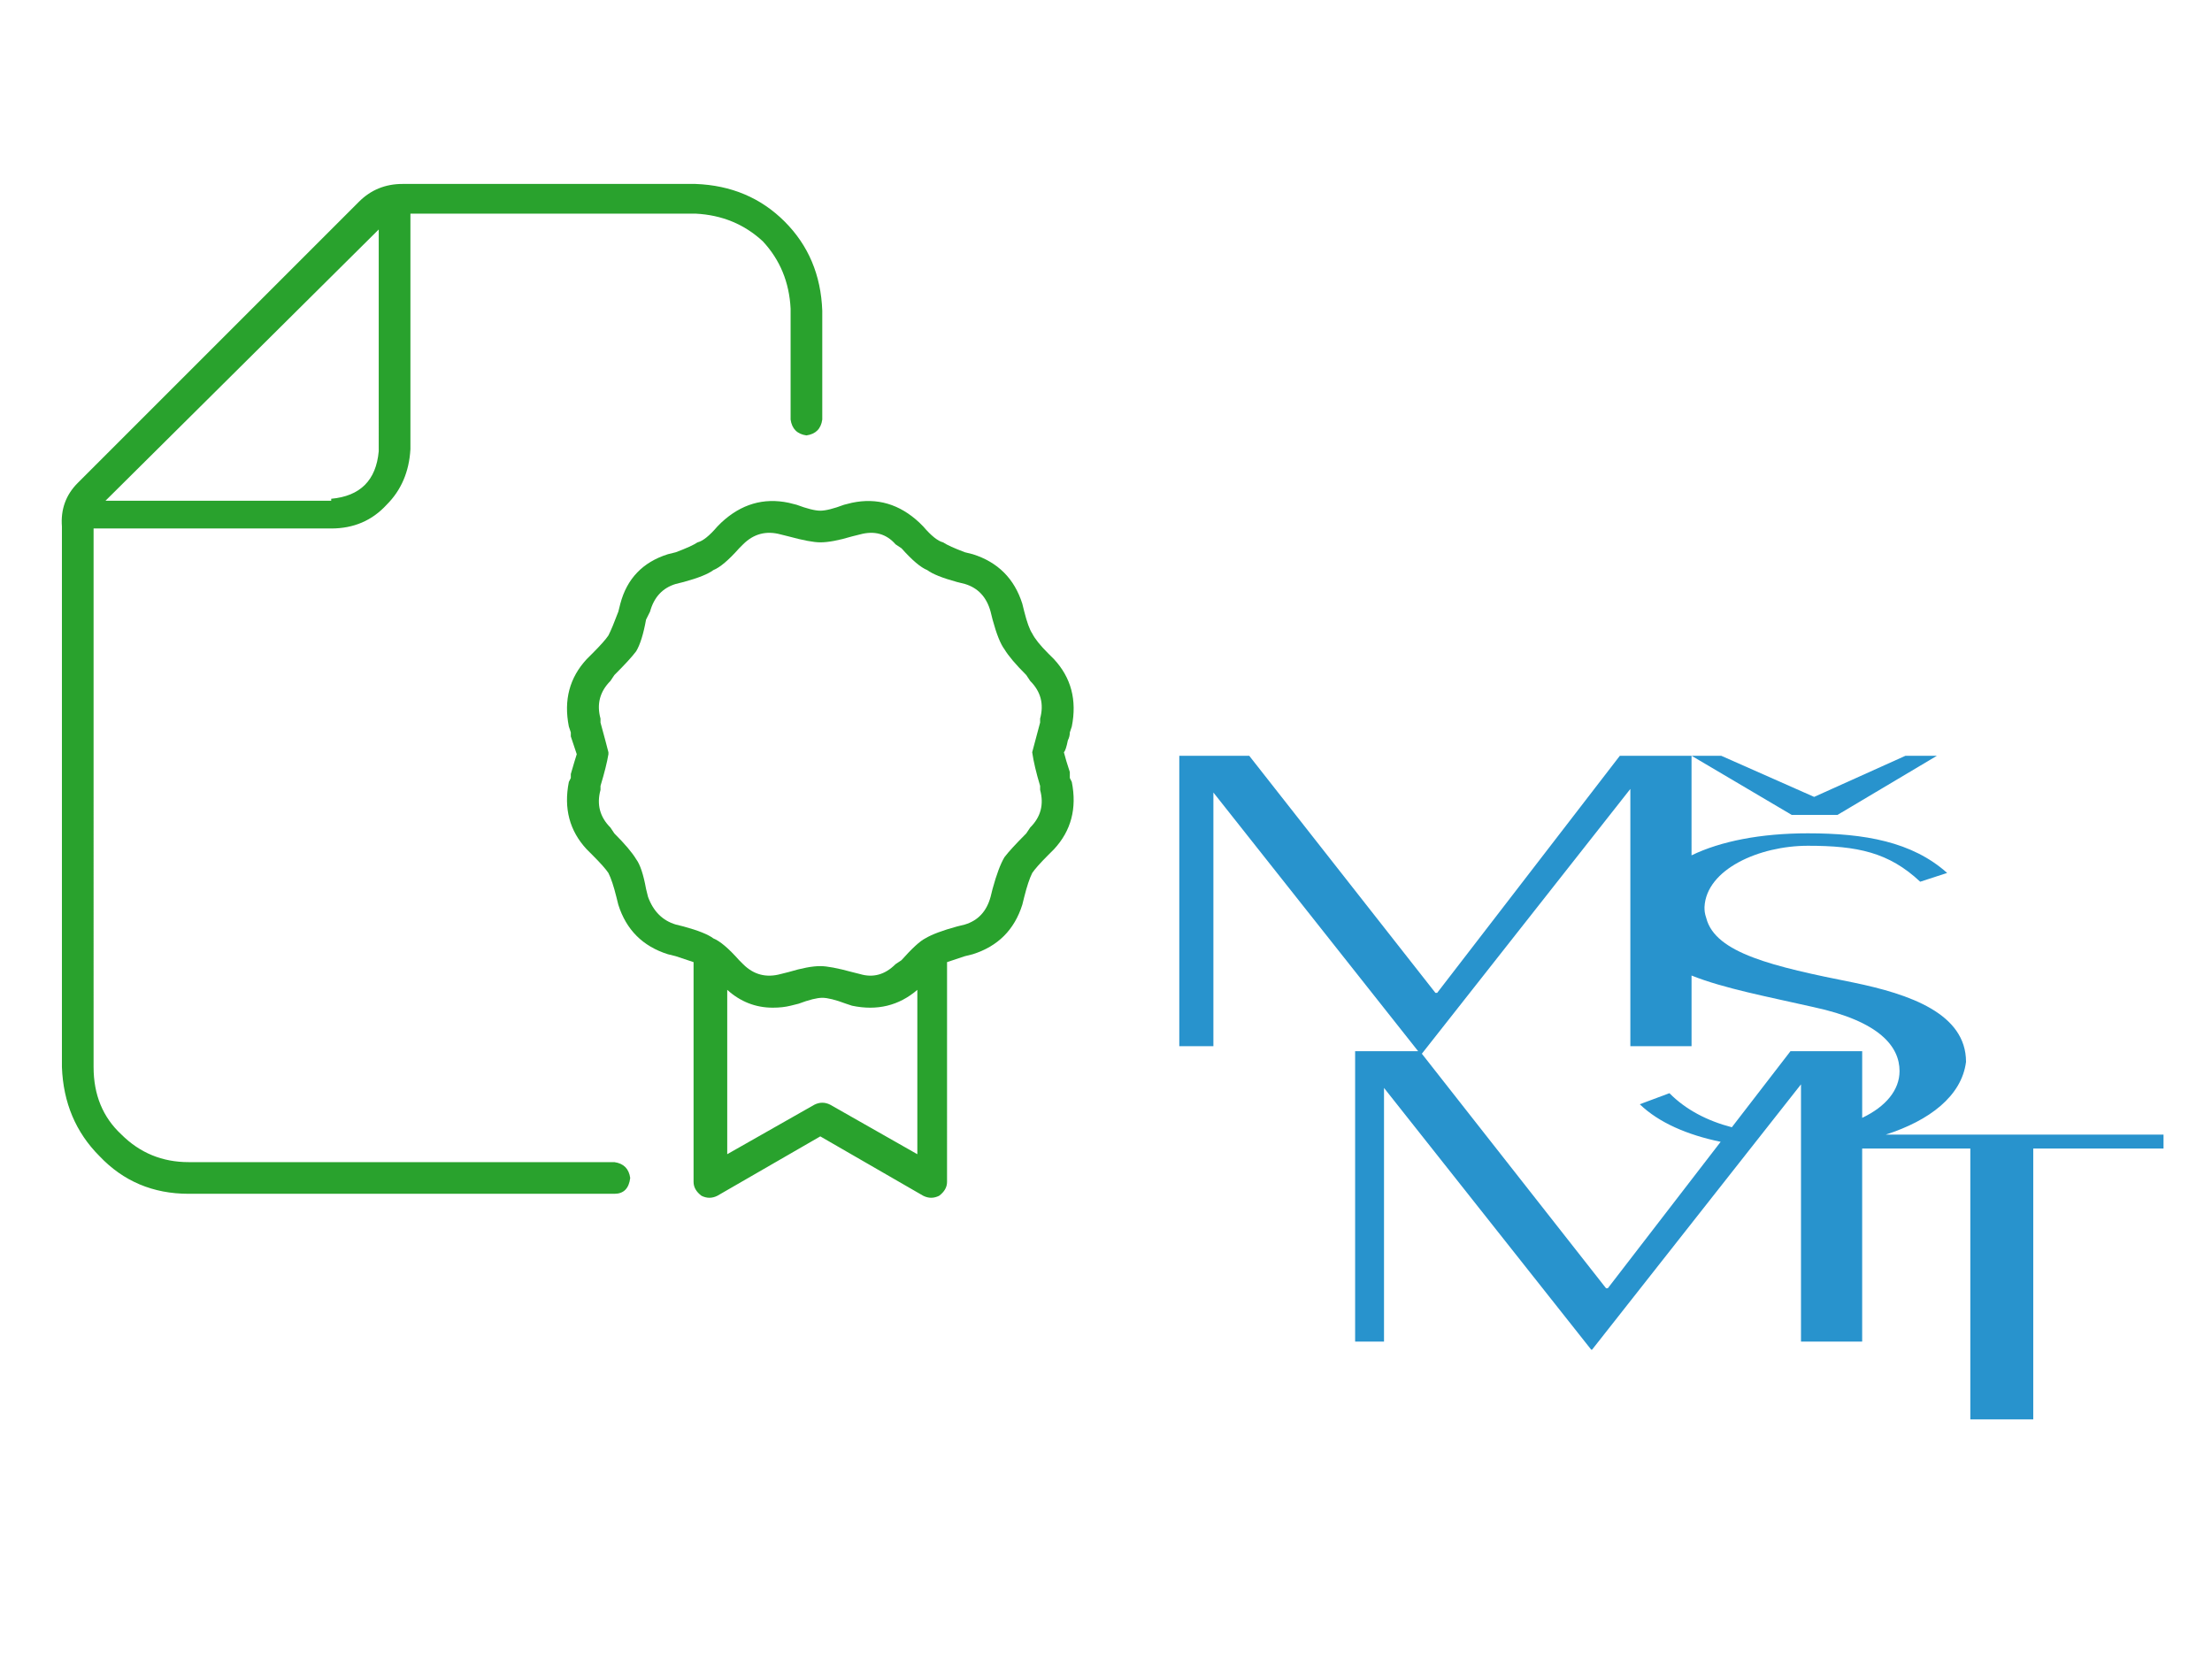 <?xml version="1.0" encoding="utf-8"?>
<!-- Generator: Adobe Illustrator 25.4.1, SVG Export Plug-In . SVG Version: 6.00 Build 0)  -->
<svg version="1.1" id="Vrstva_1" xmlns="http://www.w3.org/2000/svg" xmlns:xlink="http://www.w3.org/1999/xlink" x="0px" y="0px"
	 width="120px" height="90px" viewBox="0 0 120 90" enable-background="new 0 0 120 90" xml:space="preserve">
<path fill="#29A22D" d="M33.436,48.65l0.107,0.43c0.43,1.361,1.326,2.256,2.686,2.686l0.43,0.107
	c0.43,0.144,0.752,0.252,0.967,0.322v11.924c0,0.285,0.144,0.537,0.43,0.752c0.287,0.143,0.574,0.143,0.859,0l5.586-3.223
	l5.586,3.223c0.144,0.071,0.287,0.107,0.43,0.107c0.144,0,0.287-0.037,0.43-0.107c0.287-0.215,0.43-0.467,0.43-0.752V52.195
	c0.215-0.07,0.537-0.178,0.967-0.322l0.43-0.107c1.361-0.43,2.256-1.324,2.686-2.686l0.107-0.43c0.144-0.572,0.287-1.002,0.43-1.289
	c0.144-0.215,0.43-0.537,0.859-0.967l0.322-0.322c0.932-1.002,1.252-2.219,0.967-3.652l-0.107-0.215c0-0.143,0-0.25,0-0.322
	c-0.143-0.43-0.25-0.787-0.322-1.074c0.072-0.07,0.144-0.285,0.215-0.645c0.072-0.143,0.107-0.285,0.107-0.43l0.107-0.322
	c0.285-1.432-0.035-2.649-0.967-3.652l-0.322-0.322c-0.43-0.43-0.715-0.787-0.859-1.074c-0.143-0.215-0.285-0.608-0.43-1.182
	l-0.107-0.43c-0.43-1.36-1.324-2.256-2.686-2.686l-0.43-0.107c-0.572-0.215-0.967-0.393-1.182-0.537
	c-0.285-0.07-0.645-0.357-1.074-0.859l-0.215-0.215c-1.074-1.002-2.291-1.36-3.652-1.074l-0.43,0.108
	c-0.572,0.215-1.002,0.322-1.289,0.322c-0.285,0-0.715-0.107-1.289-0.322l-0.43-0.108c-1.359-0.285-2.578,0.072-3.652,1.074
	l-0.215,0.215c-0.43,0.502-0.787,0.789-1.074,0.859c-0.215,0.144-0.608,0.322-1.182,0.537l-0.43,0.107
	c-1.36,0.43-2.219,1.326-2.578,2.686l-0.108,0.43c-0.215,0.574-0.393,1.004-0.537,1.289c-0.143,0.215-0.43,0.537-0.859,0.967
	l-0.322,0.322c-0.93,1.004-1.252,2.221-0.967,3.652l0.107,0.322c0,0.072,0,0.144,0,0.215c0.144,0.43,0.252,0.752,0.322,0.967
	c-0.07,0.215-0.178,0.574-0.322,1.074v0.215l-0.107,0.215c-0.285,1.433,0.037,2.65,0.967,3.652l0.322,0.322
	c0.43,0.43,0.717,0.752,0.859,0.967C33.151,47.648,33.294,48.078,33.436,48.65L33.436,48.65z M39.452,62.615v-8.916
	c0.717,0.645,1.541,0.967,2.471,0.967c0.359,0,0.681-0.035,0.967-0.107l0.43-0.107c0.574-0.215,1.004-0.322,1.289-0.322
	c0.287,0,0.717,0.107,1.289,0.322l0.322,0.107c1.361,0.287,2.543,0,3.545-0.859v8.916l-4.726-2.686
	c-0.285-0.144-0.572-0.144-0.859,0L39.452,62.615z M35.048,48.221c-0.143-0.787-0.322-1.324-0.537-1.611
	c-0.215-0.358-0.608-0.823-1.182-1.396l-0.215-0.322c-0.572-0.572-0.752-1.252-0.537-2.041v-0.215
	c0.215-0.715,0.359-1.289,0.43-1.719v-0.107c-0.07-0.285-0.215-0.822-0.43-1.611v-0.215c-0.215-0.787-0.035-1.467,0.537-2.041
	l0.215-0.322c0.574-0.572,0.967-1.002,1.182-1.289c0.215-0.358,0.395-0.93,0.537-1.719l0.215-0.43
	c0.215-0.787,0.681-1.289,1.396-1.504l0.43-0.107c0.789-0.215,1.326-0.43,1.611-0.645c0.359-0.143,0.824-0.537,1.397-1.182
	l0.215-0.215c0.574-0.572,1.254-0.752,2.041-0.537l0.43,0.107c0.789,0.215,1.361,0.322,1.719,0.322c0.43,0,1.004-0.107,1.719-0.322
	l0.43-0.107c0.789-0.215,1.433-0.035,1.934,0.537l0.322,0.215c0.574,0.644,1.039,1.039,1.396,1.182
	c0.287,0.215,0.824,0.43,1.611,0.645l0.43,0.107c0.717,0.215,1.182,0.717,1.396,1.504l0.107,0.43
	c0.215,0.789,0.43,1.326,0.645,1.611c0.215,0.359,0.609,0.824,1.182,1.396l0.215,0.322c0.574,0.574,0.752,1.254,0.537,2.041v0.215
	c-0.215,0.789-0.358,1.326-0.43,1.611c0.072,0.502,0.215,1.111,0.43,1.826v0.215c0.215,0.789,0.037,1.469-0.537,2.041l-0.215,0.322
	c-0.572,0.574-0.967,1.004-1.182,1.289c-0.215,0.359-0.43,0.932-0.645,1.719l-0.107,0.43c-0.215,0.789-0.68,1.289-1.396,1.504
	l-0.43,0.107c-0.787,0.215-1.36,0.43-1.719,0.645c-0.285,0.144-0.715,0.537-1.289,1.182l-0.322,0.215
	c-0.572,0.574-1.217,0.752-1.934,0.537l-0.43-0.108c-0.787-0.215-1.36-0.322-1.719-0.322c-0.43,0-1.002,0.107-1.719,0.322
	l-0.43,0.108c-0.787,0.215-1.467,0.037-2.041-0.537l-0.215-0.215c-0.572-0.645-1.037-1.037-1.397-1.182
	c-0.285-0.215-0.822-0.43-1.611-0.645l-0.43-0.107c-0.715-0.215-1.217-0.715-1.504-1.504L35.048,48.221z M4.218,26.199
	c-0.645,0.645-0.93,1.433-0.859,2.363v29.326c0.072,1.934,0.752,3.545,2.041,4.834c1.289,1.36,2.9,2.041,4.834,2.041h23.096
	c0.502,0,0.789-0.287,0.859-0.859c-0.07-0.502-0.357-0.789-0.859-0.859H10.233c-1.432,0-2.649-0.502-3.652-1.504
	c-1.002-0.931-1.504-2.148-1.504-3.652V28.67h12.891c1.219,0,2.221-0.43,3.008-1.289c0.789-0.787,1.219-1.789,1.289-3.008V11.59
	h15.469c1.433,0.072,2.65,0.574,3.652,1.504c0.932,1.004,1.433,2.221,1.504,3.652v6.016c0.072,0.502,0.359,0.789,0.859,0.859
	c0.502-0.071,0.789-0.358,0.859-0.859v-5.908c-0.071-1.934-0.752-3.545-2.041-4.834c-1.289-1.289-2.9-1.969-4.834-2.041H21.835
	c-0.93,0-1.719,0.322-2.363,0.967L4.218,26.199z M17.968,27.166H5.722l14.824-14.717V24.48c-0.143,1.576-1.002,2.435-2.578,2.578
	V27.166z"/>
<g>
	<g>
		<path fill="#2893CD" d="M101.023,60.643v-3.617h-3.89l-3.181,4.127c-1.32-0.342-2.491-0.944-3.386-1.848l-1.609,0.6
			c1.032,0.997,2.581,1.665,4.388,2.037l-6.122,7.946h-0.095l-9.993-12.724l11.311-14.365v13.956h3.32v-3.833
			c1.754,0.703,4.156,1.153,6.603,1.709c3.609,0.775,4.681,2.149,4.681,3.475C103.049,59.127,102.316,60.027,101.023,60.643
			 M102.304,61.551c2.362-0.759,4.116-2.085,4.352-3.945c0-2.626-3.07-3.676-6.093-4.3c-4.389-0.874-7.51-1.6-7.998-3.499
			c-0.089-0.265-0.097-0.401-0.097-0.6c0.097-2.051,2.974-3.325,5.607-3.325c2.682,0,4.389,0.351,6.095,1.951l1.462-0.476
			c-1.901-1.699-4.485-2.15-7.557-2.15c-2.552,0-4.732,0.428-6.31,1.195V41h-3.889l-9.91,12.862h-0.095L67.77,41h-3.794v15.755h1.85
			V42.993l11.107,14.033h-3.418v15.755h1.567V59.019l11.24,14.2h0.047l11.334-14.394v13.956h3.319V62.306h5.867V77h3.414V62.306
			h7.067v-0.755H102.304z M99.685,44.207L105.077,41h-1.706l-4.954,2.231L93.375,41h-1.609l5.432,3.207H99.685z"/>
	</g>
</g>
<g>
</g>
<g>
</g>
<g>
</g>
<g>
</g>
<g>
</g>
<g>
</g>
<g>
</g>
<g>
</g>
<g>
</g>
<g>
</g>
<g>
</g>
</svg>
